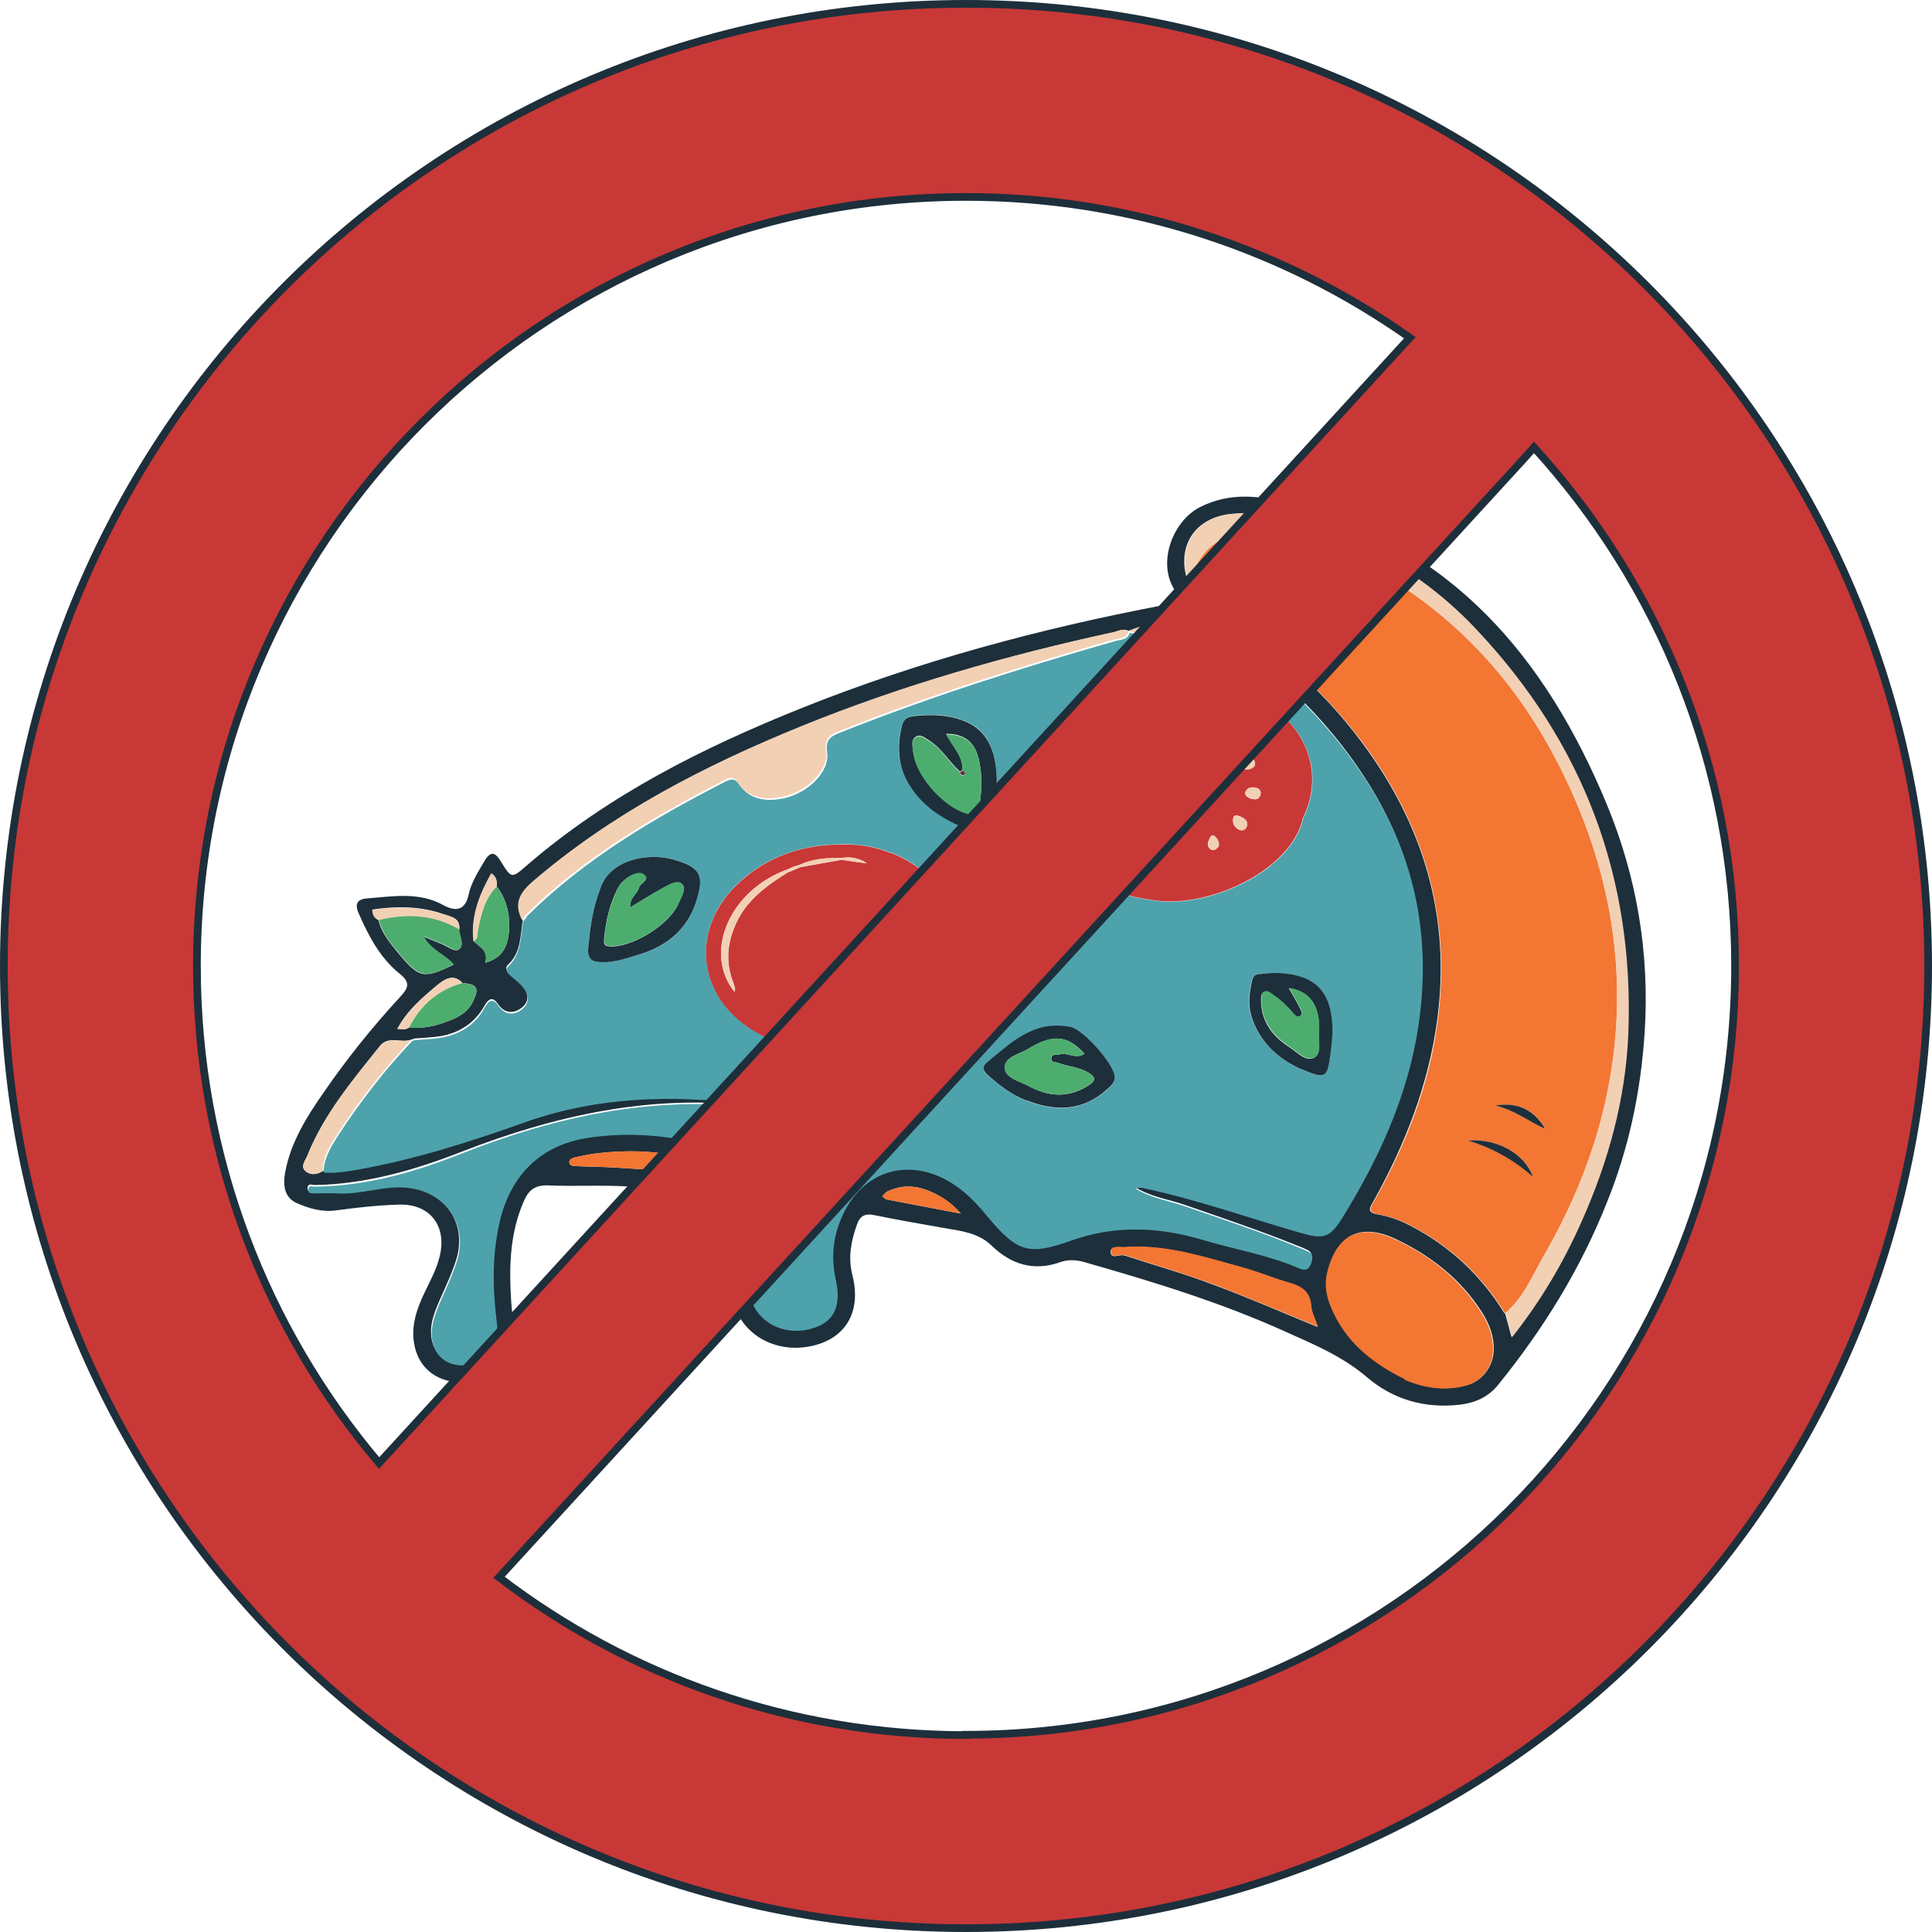 <?xml version="1.0" encoding="UTF-8"?>
<svg id="Ebene_2" data-name="Ebene 2" xmlns="http://www.w3.org/2000/svg" viewBox="0 0 60.24 60.24">
  <defs>
    <style>
      .cls-1 {
        fill: #721c46;
      }

      .cls-1, .cls-2, .cls-3, .cls-4, .cls-5, .cls-6, .cls-7, .cls-8, .cls-9 {
        stroke-width: 0px;
      }

      .cls-2 {
        fill: #1d2f3b;
      }

      .cls-3 {
        fill: #d29420;
      }

      .cls-4, .cls-10 {
        fill: #c83837;
      }

      .cls-10 {
        stroke: #1d2f3b;
        stroke-miterlimit: 10;
        stroke-width: .24px;
      }

      .cls-5 {
        fill: #4ea2ac;
      }

      .cls-6 {
        fill: #f2d0b4;
      }

      .cls-7 {
        fill: #fed584;
      }

      .cls-8 {
        fill: #4dad6e;
      }

      .cls-9 {
        fill: #f37633;
      }
    </style>
  </defs>
  <g id="Ebene_4" data-name="Ebene 4">
    <g>
      <path class="cls-2" d="M50.1,37.5c-.82,2.07-1.98,3.94-3.38,5.67-.32.4-.73.57-1.21.63-1.09.12-2.07-.16-2.89-.86-.76-.65-1.65-1.02-2.52-1.41-2.03-.92-4.16-1.57-6.3-2.18-.25-.07-.49-.08-.73,0-.83.3-1.54.08-2.15-.51-.41-.4-.95-.46-1.48-.55-.72-.13-1.45-.25-2.17-.4-.32-.07-.47.04-.56.32-.18.51-.27,1.01-.13,1.56.29,1.15-.23,2-1.33,2.21-1.19.23-2.27-.48-2.42-1.59-.1-.74.12-1.42.44-2.08.07-.14.16-.27.23-.41.22-.43.16-.54-.32-.6-1.17-.13-2.34-.22-3.51-.3-.87-.06-1.73,0-2.6-.04-.41-.01-.6.17-.74.5-.44,1.01-.46,2.06-.39,3.14.03.44.13.87-.02,1.34-.22.72-.76,1.18-1.57,1.16-.78-.02-1.32-.48-1.44-1.22-.09-.55.08-1.05.31-1.54.18-.38.39-.75.49-1.17.23-.94-.3-1.64-1.27-1.61-.66.02-1.31.09-1.96.18-.44.06-.84-.06-1.21-.22-.41-.17-.45-.57-.38-.96.17-.93.66-1.72,1.19-2.48.73-1.06,1.53-2.06,2.4-3,.25-.27.33-.44-.02-.72-.61-.49-.97-1.18-1.28-1.89-.14-.32-.01-.44.29-.46.8-.06,1.6-.21,2.37.22.33.18.66.19.77-.33.08-.38.3-.72.5-1.06.2-.33.34-.25.5.01.34.55.34.55.82.13,2.55-2.2,5.51-3.68,8.61-4.92,3.63-1.45,7.39-2.46,11.23-3.19.52-.1.53-.14.29-.59-.44-.83.03-2.05.86-2.47.94-.47,1.85-.36,2.81-.11,5.03,1.3,7.97,4.8,9.87,9.38.94,2.27,1.34,4.66,1.18,7.12-.12,1.83-.49,3.6-1.18,5.3ZM36.64,19.36h.01c-.5.05-.99.11-1.46.31h0c-.16-.08-.31,0-.45.04-3.32.72-6.58,1.65-9.73,2.93-3.03,1.23-5.9,2.71-8.4,4.86-.42.36-.57.69-.31,1.19-.08.49-.05,1.01-.46,1.39-.11.1-.04.2.05.28.12.11.24.2.35.31.22.23.3.53.04.74-.23.19-.53.22-.75-.1-.15-.22-.28-.21-.43.06-.3.53-.78.84-1.38.94-.26.04-.53.05-.79.07h0s-.06.02-.09.03c-.32.13-.73-.13-.99.2-.86,1.08-1.75,2.13-2.27,3.43-.06.15-.22.32-.06.47.15.14.37.12.55,0,.36.03.72-.03,1.07-.09,1.79-.32,3.51-.87,5.22-1.48,2.67-.95,5.41-.83,8.16-.39-.36,0-.71-.03-1.07-.07-3.16-.37-6.16.3-9.08,1.44-1.46.57-2.96,1-4.55,1.03-.08,0-.21-.07-.23.08-.02.14.11.13.2.13.23,0,.47,0,.7,0,.75.05,1.47-.26,2.23-.17,1.15.14,1.85,1.16,1.51,2.27-.15.48-.37.93-.57,1.39-.12.29-.23.58-.22.91.01.64.48,1.04,1.12.95.67-.09,1.01-.57.91-1.33-.13-1.05-.16-2.09.09-3.13.34-1.42,1.25-2.4,2.75-2.62,1.04-.16,2.07-.11,3.08.08.69.13,1.37.33,1.97.73.8.54.95,1.05.56,1.92-.15.34-.31.69-.44,1.04-.15.4-.2.82-.08,1.25.2.73.99,1.14,1.8.95.77-.18,1.04-.66.84-1.54-.17-.77-.07-1.5.3-2.19.61-1.14,1.79-1.54,2.96-1.02.6.27,1.05.73,1.46,1.22.93,1.12,1.28,1.25,2.63.76,1.37-.49,2.75-.43,4.09-.02,1,.3,2.04.47,3.01.89.17.07.3.06.37-.15.06-.17.07-.31-.12-.39-.09-.04-.17-.08-.26-.11-1.16-.47-2.35-.87-3.53-1.28-.52-.18-1.08-.25-1.56-.56.08-.03.15-.03.21-.02,1.66.35,3.26.92,4.89,1.39.73.21.94.2,1.34-.45,1.24-1.99,2.18-4.11,2.44-6.48.27-2.51-.24-4.84-1.58-6.99-1.33-2.13-3.12-3.78-5.25-5.09-.19-.12-.39-.21-.61-.07-.07,0-.14,0-.21.01ZM12.75,32.04c.36.03.71-.02,1.05-.14.39-.13.76-.28.95-.68.2-.41.13-.53-.33-.57-.29-.32-.59-.09-.79.07-.47.39-.94.79-1.24,1.36.13.01.25.04.36-.04ZM14.76,29.34c.19.18.48.3.37.68.5-.14.68-.47.73-.88.06-.54-.03-1.05-.37-1.5.01-.15,0-.3-.17-.41-.37.67-.64,1.34-.55,2.11ZM14.32,28.98c.04-.38-.29-.4-.5-.48-.72-.25-1.47-.25-2.21-.14,0,.16.07.26.19.32.09.41.36.72.62,1.04.65.78.78.81,1.72.36-.25-.32-.69-.43-.94-.88.25.1.4.17.56.23.19.07.42.27.55.17.18-.13.02-.4,0-.61ZM46.93,40.95c.06.23.13.46.2.74.91-1.15,1.6-2.33,2.16-3.59.83-1.85,1.38-3.79,1.46-5.83.2-4.88-1.39-9.09-4.74-12.65-1.08-1.15-2.36-2.05-3.78-2.73-1.19-.57-2.44-.99-3.8-.87-1.18.1-1.77,1.02-1.39,2.13.12.32.34.54.63.73,1.84,1.13,3.48,2.5,4.78,4.25,1.93,2.58,2.8,5.46,2.36,8.69-.27,2-.99,3.84-1.96,5.59-.13.23-.28.4.14.46.35.06.69.19,1.01.36,1.22.64,2.19,1.55,2.91,2.72ZM43.81,43.01c.63.27,1.27.36,1.93.18.46-.13.79-.54.83-1.03.03-.46-.12-.86-.36-1.24-.67-1.05-1.61-1.78-2.72-2.3-1.08-.5-1.82-.11-2.09,1.05-.09.36-.03.72.11,1.06.44,1.09,1.3,1.77,2.32,2.27ZM41.08,41.36c-.09-.27-.19-.44-.2-.62-.03-.43-.27-.62-.66-.73-.49-.14-.97-.34-1.47-.48-1.2-.33-2.4-.73-3.67-.64-.16.01-.44-.05-.45.12-.01.27.26.1.4.13.06.01.12.03.18.05.88.29,1.77.54,2.63.87,1.05.39,2.09.84,3.23,1.31ZM22.86,36.65c-1.4-.72-2.87-.87-4.39-.67-.19.03-.37.07-.55.11-.07.02-.17.05-.17.14,0,.12.12.12.21.13.44.02.87.02,1.31.05,1.2.07,2.39.16,3.59.24ZM29.96,37.84c-.33-.37-.62-.54-.93-.68-.45-.2-.9-.23-1.36-.01-.06.03-.11.1-.16.15.05.03.09.09.14.1.73.14,1.46.28,2.31.44Z"/>
      <path class="cls-5" d="M36.85,19.35c.22-.14.42-.05.61.07,2.12,1.31,3.91,2.96,5.25,5.09,1.35,2.15,1.86,4.48,1.58,6.99-.26,2.37-1.2,4.48-2.44,6.48-.4.65-.62.66-1.34.45-1.63-.47-3.23-1.04-4.89-1.39-.07-.01-.14-.01-.21.02.48.3,1.04.38,1.56.56,1.18.41,2.37.8,3.53,1.28.09.04.17.07.26.11.19.08.18.22.12.39-.07.21-.2.22-.37.15-.96-.42-2.01-.59-3.01-.89-1.35-.4-2.72-.47-4.09.02-1.35.48-1.7.36-2.63-.76-.41-.5-.86-.95-1.46-1.22-1.17-.53-2.35-.12-2.96,1.02-.37.69-.47,1.42-.3,2.19.19.87-.08,1.36-.84,1.54-.81.19-1.6-.23-1.8-.95-.12-.42-.07-.84.08-1.25.13-.35.29-.69.44-1.04.39-.87.24-1.38-.56-1.92-.6-.41-1.28-.6-1.97-.73-1.02-.19-2.05-.24-3.08-.08-1.51.23-2.42,1.2-2.75,2.62-.24,1.04-.22,2.08-.09,3.13.1.76-.24,1.24-.91,1.33-.64.09-1.11-.31-1.12-.95,0-.32.1-.61.22-.91.2-.46.42-.91.57-1.39.35-1.11-.35-2.13-1.51-2.27-.76-.09-1.48.22-2.23.17-.23-.01-.47,0-.7,0-.08,0-.22.01-.2-.13.02-.14.14-.07.23-.08,1.59-.02,3.09-.45,4.55-1.03,2.92-1.15,5.91-1.81,9.08-1.44.35.04.71.06,1.07.07-2.74-.45-5.48-.56-8.16.39-1.71.61-3.43,1.16-5.22,1.48-.35.06-.71.12-1.07.09,0-.43.22-.78.43-1.12.69-1.06,1.46-2.06,2.33-2.98.03-.01.06-.02.09-.03,0,0,0,0,0,0,.26-.02.53-.03.79-.07.6-.1,1.09-.4,1.38-.94.15-.27.28-.28.43-.06.22.32.53.29.75.1.26-.21.18-.51-.04-.74-.11-.11-.23-.21-.35-.31-.09-.08-.16-.18-.05-.28.4-.38.38-.9.46-1.39.05-.06.09-.13.14-.19,1.8-1.78,3.96-3.05,6.19-4.19.16-.08.28-.09.4.09.3.44.75.54,1.24.47.84-.11,1.6-.82,1.51-1.47-.05-.38.09-.48.39-.6,2.81-1.12,5.68-2.03,8.59-2.86.17-.05.39-.03.45-.26,0,0,0,0,0,0,.53.12,1.01-.05,1.46-.32,0,0-.01,0-.01,0,.07,0,.14,0,.21-.01ZM40.61,25.57c.81-1.63-.06-3.1-1.33-3.75-2.05-1.05-4.68-.45-6,1.31-.98,1.3-.84,2.92.38,4.01.68.61,1.5.84,2.4.95,1.7.22,4.16-.94,4.56-2.51ZM27.78,26.59c-.46-.19-.93-.26-1.45-.27-1.23,0-2.33.33-3.24,1.15-1.6,1.43-1.39,3.6.44,4.68.59.35,1.24.51,1.96.46.78-.05,1.54-.07,2.26-.44,1.01-.53,1.73-1.29,2-2.42.31-1.3-.49-2.58-1.97-3.17ZM30.03,25.8c.16.06.32.14.48.19.22.07.37-.02.41-.25.11-.7.25-1.41.08-2.13-.13-.57-.45-.97-.99-1.16-.49-.18-1.01-.19-1.53-.13-.19.02-.31.12-.36.31-.15.58-.14,1.14.15,1.69.38.73,1.02,1.16,1.76,1.47ZM18.71,27.73c-.25.65-.31,1.24-.37,1.83-.03.34.13.43.44.44.41,0,.8-.14,1.18-.25.84-.24,1.46-.77,1.74-1.62.28-.85.15-1.09-.71-1.33-.81-.23-2.01.02-2.28.93ZM32.01,34.32c.89.35,1.73.34,2.49-.33.11-.1.25-.2.26-.37.03-.38-.98-1.51-1.38-1.59-1.13-.23-1.86.49-2.62,1.12-.15.13-.1.27.05.39.37.32.75.61,1.2.79ZM40.55,33.33c.76.32.82.3.91-.38.05-.34.09-.68.07-1.02-.04-.63-.22-1.2-.9-1.45-.44-.16-.88-.17-1.34-.11-.13.02-.22.04-.26.2-.1.43-.14.84.03,1.27.3.76.89,1.21,1.48,1.49Z"/>
      <path class="cls-9" d="M46.93,40.95c-.72-1.17-1.69-2.08-2.91-2.72-.32-.17-.66-.3-1.01-.36-.42-.07-.27-.24-.14-.46.98-1.75,1.7-3.59,1.96-5.59.43-3.23-.43-6.11-2.36-8.69-1.3-1.74-2.94-3.11-4.78-4.25-.29-.18-.51-.41-.63-.73.32-.82.76-1.48,1.77-1.48.24,0,.51-.1.44.34-.03.21.21.34.39.43.32.17.65.3,1.02.32.43.02.89.15,1.12-.4.04-.11.12-.05.19-.01.57.26,1.13.53,1.65.88,2.22,1.45,3.85,3.39,5.03,5.75,1.24,2.49,1.88,5.1,1.73,7.88-.14,2.61-.95,5.02-2.25,7.27-.36.63-.64,1.33-1.22,1.82ZM45.76,35.56c.8.23,1.46.61,2.04,1.14-.26-.73-1.13-1.21-2.04-1.14ZM46.62,34.47c.58.12,1.04.48,1.56.73-.34-.61-.87-.83-1.56-.73ZM41.4,19.71c.38-.43.85-.73,1.39-1.03-.72-.01-1.19.34-1.39,1.03ZM40.92,18.98c.25-.25.5-.51.82-.84-.58.09-.81.37-.82.84Z"/>
      <path class="cls-9" d="M43.81,43.01c-1.02-.5-1.88-1.18-2.32-2.27-.14-.34-.2-.69-.11-1.06.28-1.16,1.01-1.55,2.09-1.05,1.11.51,2.05,1.25,2.72,2.3.24.38.39.78.36,1.24-.03.48-.36.9-.83,1.03-.66.18-1.3.09-1.93-.18Z"/>
      <path class="cls-6" d="M46.93,40.95c.58-.49.85-1.19,1.22-1.82,1.3-2.25,2.11-4.67,2.25-7.27.15-2.78-.48-5.39-1.73-7.88-1.18-2.36-2.82-4.31-5.03-5.75-.52-.34-1.09-.61-1.65-.88-.07-.03-.15-.09-.19.01-.22.55-.69.42-1.12.4-.37-.02-.7-.15-1.02-.32-.18-.09-.42-.22-.39-.43.06-.44-.2-.34-.44-.34-1.01,0-1.45.66-1.77,1.48-.38-1.1.2-2.03,1.39-2.13,1.35-.11,2.6.3,3.8.87,1.42.67,2.7,1.58,3.78,2.73,3.35,3.55,4.94,7.77,4.74,12.65-.09,2.04-.63,3.97-1.46,5.83-.56,1.26-1.25,2.44-2.16,3.59-.08-.28-.14-.51-.2-.74Z"/>
      <path class="cls-6" d="M35.19,19.68c-.06.24-.28.22-.45.26-2.9.83-5.78,1.74-8.59,2.86-.29.12-.44.22-.39.6.09.65-.67,1.36-1.51,1.47-.49.07-.94-.02-1.24-.47-.12-.18-.24-.17-.4-.09-2.24,1.15-4.39,2.41-6.19,4.19-.06.05-.1.12-.14.19-.26-.49-.1-.83.31-1.19,2.5-2.15,5.38-3.63,8.4-4.86,3.15-1.28,6.41-2.21,9.73-2.93.15-.03.29-.12.45-.04Z"/>
      <path class="cls-9" d="M41.08,41.36c-1.14-.47-2.18-.91-3.23-1.31-.86-.32-1.75-.58-2.63-.87-.06-.02-.12-.04-.18-.05-.15-.03-.41.14-.4-.13,0-.17.29-.11.45-.12,1.27-.09,2.47.31,3.67.64.5.14.97.34,1.47.48.38.11.63.29.66.73.01.18.11.35.2.62Z"/>
      <path class="cls-8" d="M14.32,28.98c.01.21.17.48,0,.61-.14.1-.37-.11-.55-.17-.16-.06-.32-.13-.56-.23.25.46.69.57.94.88-.94.45-1.07.42-1.72-.36-.26-.31-.52-.62-.62-1.04.88-.2,1.72-.17,2.52.29Z"/>
      <path class="cls-6" d="M12.83,32.41c-.87.92-1.64,1.92-2.33,2.98-.22.34-.44.69-.43,1.12-.19.12-.4.14-.55,0-.16-.14,0-.32.06-.47.52-1.3,1.41-2.36,2.27-3.43.26-.32.67-.06.99-.2Z"/>
      <path class="cls-9" d="M22.86,36.65c-1.2-.08-2.39-.16-3.59-.24-.44-.03-.87-.03-1.31-.05-.09,0-.2,0-.21-.13,0-.09.09-.12.17-.14.18-.04.37-.09.55-.11,1.52-.21,2.99-.05,4.39.67Z"/>
      <path class="cls-8" d="M15.49,27.64c.34.45.43.96.37,1.5-.05.41-.23.74-.73.88.11-.38-.18-.49-.37-.68.15-.06.12-.2.14-.32.09-.5.21-1,.59-1.39Z"/>
      <path class="cls-8" d="M14.42,30.65c.46.05.52.16.33.57-.19.4-.56.55-.95.68-.34.12-.69.17-1.05.14.36-.7.9-1.18,1.67-1.39Z"/>
      <path class="cls-9" d="M29.96,37.84c-.85-.16-1.58-.3-2.31-.44-.05-.01-.1-.06-.14-.1.05-.05.1-.12.16-.15.45-.22.9-.19,1.36.01.32.14.61.31.93.68Z"/>
      <path class="cls-6" d="M14.32,28.98c-.8-.47-1.65-.5-2.52-.29-.12-.06-.19-.16-.19-.32.75-.11,1.49-.11,2.21.14.21.07.54.1.5.48Z"/>
      <path class="cls-6" d="M14.42,30.65c-.77.21-1.31.69-1.67,1.39-.11.07-.23.05-.36.04.3-.56.78-.97,1.24-1.36.19-.16.5-.39.79-.07Z"/>
      <path class="cls-6" d="M15.49,27.64c-.38.38-.49.88-.59,1.39-.02.12.01.26-.14.32-.09-.77.18-1.45.55-2.11.18.11.19.26.17.41Z"/>
      <path class="cls-6" d="M36.65,19.36c-.45.27-.92.43-1.46.32.46-.21.96-.27,1.46-.32Z"/>
      <path class="cls-7" d="M36.85,19.35c-.07,0-.14,0-.21.01.07,0,.14,0,.21-.01Z"/>
      <path class="cls-7" d="M12.92,32.38s0,0,0,0,0,0,0,0Z"/>
      <path class="cls-4" d="M40.61,25.57c-.4,1.57-2.86,2.73-4.56,2.51-.89-.11-1.71-.34-2.4-.95-1.22-1.08-1.36-2.7-.38-4.01,1.32-1.75,3.95-2.36,6-1.31,1.27.65,2.14,2.13,1.33,3.75ZM37.62,21.8c-1.52-.28-3.28.48-4.14,1.8-.57.87-.53,1.92.1,2.75.06-.07.05-.14.01-.22-.65-1.28.1-2.69.98-3.36.89-.69,1.91-.93,3.01-.93.34.15.7.13,1.05.2-.32-.16-.64-.31-1.02-.26ZM35.04,25.63c-.21.08-.39.13-.35.36.01.09.09.13.17.1.21-.07.19-.25.18-.46ZM38.08,23.55c.18-.15.39-.15.36-.39,0-.09-.08-.14-.17-.12-.22.06-.21.24-.2.51ZM36.29,22.78c-.12-.02-.23.01-.25.14-.03.14.03.28.15.36.13.08.19-.04.22-.14.03-.13.04-.27-.12-.35ZM37.99,26.4c.04-.13-.02-.24-.11-.32-.09-.08-.14,0-.17.07-.05.11-.09.24.03.33.09.06.17,0,.24-.08ZM38.68,25.46c-.09-.03-.2-.08-.23.05-.03.14.03.28.16.35.1.06.22.03.26-.09.06-.17-.06-.25-.2-.31ZM39.12,23.88c.03-.11,0-.2-.1-.22-.14-.04-.23.06-.3.16-.06.08-.02.14.07.16.13.03.24,0,.33-.1ZM34.72,24.98c-.22-.04-.39-.08-.48.12-.03.07,0,.16.09.18.21.05.28-.11.39-.3ZM35.31,23.2c-.11-.03-.2-.01-.22.1-.03.13.06.2.17.24.07.03.18.06.2-.03.03-.12-.03-.24-.14-.31ZM34.9,24.18c-.18-.11-.28-.27-.47-.11-.03.03-.04.13-.01.17.15.18.29.06.48-.05ZM39.01,24.9c.11.04.22.04.28-.08.05-.12,0-.22-.12-.25-.12-.03-.27-.02-.33.11-.06.13.07.18.17.23ZM39.25,22.41s.02-.03.01-.03c-.02-.02-.04-.03-.06-.05,0,.01-.01.03-.01.03.02.02.03.03.05.05Z"/>
      <path class="cls-4" d="M27.78,26.59c1.48.59,2.28,1.87,1.97,3.17-.27,1.12-.98,1.89-2,2.42-.72.37-1.48.39-2.26.44-.73.05-1.37-.11-1.96-.46-1.83-1.08-2.04-3.25-.44-4.68.91-.82,2.01-1.16,3.24-1.15.51,0,.98.08,1.45.27ZM24.7,27.15s.08-.04.12-.05c.04-.02.09-.04.13-.06.43-.08.86-.15,1.29-.23.26.04.53.08.79.11-.25-.18-.52-.21-.8-.17-.45,0-.89.03-1.31.22-.04.01-.09.03-.13.04-.04.02-.08.03-.12.05-.04.02-.08.03-.12.05-1.79.64-2.64,2.58-1.65,3.81,0-.03.03-.06.02-.09-.01-.06-.03-.12-.05-.18-.25-.63-.2-1.25.08-1.86.34-.75.98-1.19,1.64-1.61.04-.02.07-.03.11-.05Z"/>
      <path class="cls-2" d="M30.03,25.8c-.74-.31-1.37-.74-1.76-1.47-.28-.54-.29-1.11-.15-1.69.05-.2.16-.29.36-.31.52-.06,1.04-.05,1.53.13.53.19.86.59.99,1.16.17.72.03,1.42-.08,2.13-.04.23-.19.32-.41.25-.16-.05-.32-.13-.48-.19ZM29.94,24.06c-.34-.29-.56-.71-.95-.96-.13-.08-.27-.22-.43-.13-.16.09-.11.28-.09.43.07.82,1.07,1.9,1.84,1.99.19.02.2-.09.22-.22.08-.47.1-.94.01-1.4-.12-.62-.44-.89-1.04-.89.18.38.53.67.51,1.13-.02.01-.05.03-.07.04Z"/>
      <path class="cls-2" d="M18.71,27.73c.27-.91,1.47-1.16,2.28-.93.85.24.99.48.71,1.33-.28.85-.91,1.37-1.74,1.62-.38.11-.76.26-1.18.25-.31,0-.47-.09-.44-.44.06-.59.12-1.18.37-1.83ZM19.65,28.29c-.03-.3.23-.42.27-.61.04-.15.35-.23.16-.4-.14-.12-.36-.01-.52.09-.13.09-.23.2-.31.35-.24.48-.36.99-.41,1.53-.01.13-.04.24.16.26.69.05,1.89-.68,2.16-1.35.08-.2.26-.46.09-.6-.15-.13-.41.04-.6.14-.33.18-.66.39-1.01.6Z"/>
      <path class="cls-2" d="M32.01,34.32c-.46-.18-.84-.47-1.2-.79-.15-.13-.2-.26-.05-.39.76-.63,1.48-1.35,2.62-1.12.4.08,1.41,1.21,1.38,1.59-.01.17-.15.27-.26.37-.75.67-1.6.68-2.49.33ZM33.81,32.85c-.52-.57-.98-.62-1.76-.14-.27.16-.73.25-.72.58,0,.32.46.42.74.57.62.34,1.26.39,1.89-.03.2-.14.21-.23,0-.37-.3-.19-.65-.2-.97-.32-.08-.03-.21,0-.21-.13,0-.17.16-.1.25-.13.25-.09.51.17.79-.03Z"/>
      <path class="cls-2" d="M40.55,33.33c-.6-.28-1.18-.72-1.48-1.49-.17-.43-.13-.84-.03-1.27.04-.17.13-.19.26-.2.45-.06.9-.05,1.34.11.67.25.86.82.9,1.45.02.34-.02.68-.07,1.02-.09.67-.16.7-.91.38ZM40.18,30.8c.14.25.26.45.36.65.04.08.1.18-.02.24-.08.04-.15-.03-.2-.09-.18-.22-.38-.41-.62-.57-.09-.06-.18-.16-.29-.1-.11.06-.09.19-.09.3.02.66.38,1.1.91,1.44.23.15.48.44.74.31.24-.12.13-.49.15-.74.05-.68-.13-1.31-.95-1.43Z"/>
      <path class="cls-2" d="M45.76,35.56c.92-.07,1.78.41,2.04,1.14-.58-.52-1.24-.9-2.04-1.14Z"/>
      <path class="cls-2" d="M46.62,34.47c.68-.11,1.21.12,1.56.73-.52-.24-.98-.6-1.56-.73Z"/>
      <path class="cls-2" d="M41.4,19.71c.2-.7.68-1.05,1.39-1.03-.54.3-1.02.6-1.39,1.03Z"/>
      <path class="cls-2" d="M40.92,18.98c.01-.47.24-.75.82-.84-.33.33-.57.59-.82.84Z"/>
      <path class="cls-6" d="M37.58,21.85c-1.1,0-2.12.24-3.01.93-.88.68-1.63,2.08-.98,3.36.04.07.05.15-.01.22-.63-.83-.67-1.88-.1-2.75.87-1.32,2.62-2.09,4.14-1.8-.02.01-.03.03-.04.05Z"/>
      <path class="cls-6" d="M35.04,25.63c0,.21.03.38-.18.46-.09.03-.16-.02-.17-.1-.04-.23.14-.27.35-.36Z"/>
      <path class="cls-6" d="M38.08,23.55c0-.27-.02-.45.2-.51.09-.02.16.03.17.12.03.24-.18.24-.36.39Z"/>
      <path class="cls-6" d="M37.58,21.85s.02-.04.04-.05c.37-.05.7.09,1.02.26-.35-.08-.72-.06-1.05-.2Z"/>
      <path class="cls-6" d="M36.29,22.78c.16.07.15.22.12.35-.02.1-.08.23-.22.14-.12-.07-.18-.21-.15-.36.02-.13.13-.15.25-.14Z"/>
      <path class="cls-6" d="M37.99,26.4c-.06.09-.15.14-.24.08-.12-.09-.09-.22-.03-.33.03-.06.08-.16.17-.07.09.09.14.2.11.32Z"/>
      <path class="cls-6" d="M38.68,25.46c.13.06.25.14.2.31-.04.12-.16.15-.26.09-.13-.07-.19-.21-.16-.35.02-.12.14-.07.23-.05Z"/>
      <path class="cls-6" d="M39.12,23.88c-.09.11-.2.13-.33.1-.1-.02-.13-.08-.07-.16.07-.1.17-.2.3-.16.1.03.13.12.1.22Z"/>
      <path class="cls-6" d="M34.72,24.98c-.1.19-.18.35-.39.3-.08-.02-.12-.11-.09-.18.09-.2.26-.16.48-.12Z"/>
      <path class="cls-6" d="M35.31,23.2c.11.07.18.18.14.31-.02.09-.13.06-.2.03-.11-.04-.2-.11-.17-.24.03-.11.12-.13.22-.1Z"/>
      <path class="cls-6" d="M34.9,24.18c-.19.11-.32.23-.48.05-.03-.03-.02-.14.01-.17.18-.16.29,0,.47.11Z"/>
      <path class="cls-6" d="M39.01,24.9c-.1-.05-.23-.1-.17-.23.06-.13.2-.14.33-.11.12.03.17.13.12.25-.06.12-.17.12-.28.08Z"/>
      <path class="cls-3" d="M39.25,22.41s-.04-.03-.05-.05c0,0,0-.02.01-.03.02.02.04.03.06.05,0,0,0,.02-.01.03Z"/>
      <path class="cls-6" d="M24.59,27.19c-.67.41-1.3.86-1.64,1.61-.28.61-.34,1.23-.08,1.86.02.06.04.12.05.18,0,.03-.01.06-.02.09-.98-1.23-.14-3.18,1.65-3.81.02.03.03.06.05.09Z"/>
      <path class="cls-6" d="M26.24,26.8c-.43.08-.86.15-1.29.23,0-.02-.02-.04-.03-.06.41-.2.86-.23,1.31-.22,0,0-.01.03-.01.03l.02.02Z"/>
      <path class="cls-6" d="M26.24,26.8l-.02-.02s.01-.03.01-.03c.28-.04.55-.01.8.17-.26-.04-.53-.08-.79-.11Z"/>
      <path class="cls-6" d="M24.79,27.01s.09-.03.13-.04c.01.02.02.04.03.06-.04.02-.09.04-.13.06,0-.03-.01-.06-.03-.08Z"/>
      <path class="cls-6" d="M24.82,27.09s-.08.04-.12.05c0-.03-.01-.06-.03-.09.04-.02.08-.03.12-.05.01.03.02.05.03.08Z"/>
      <path class="cls-6" d="M24.55,27.11l.12-.05s.02.06.03.09c-.04.02-.07.03-.11.05-.02-.03-.03-.06-.05-.09Z"/>
      <path class="cls-8" d="M30.01,24.03c.02-.46-.32-.76-.51-1.13.61,0,.93.27,1.04.89.09.46.07.93-.01,1.4-.02.13-.03.24-.22.22-.77-.1-1.78-1.18-1.84-1.99-.01-.15-.07-.34.09-.43.15-.09.3.05.43.13.39.24.6.67.95.96.01.07.05.14.11.09.07-.04,0-.1-.04-.13Z"/>
      <path class="cls-8" d="M19.65,28.29c.36-.21.68-.42,1.01-.6.19-.1.45-.27.6-.14.17.14-.01.41-.09.6-.28.67-1.47,1.4-2.16,1.35-.2-.02-.17-.13-.16-.26.04-.53.17-1.04.41-1.53.07-.14.18-.26.31-.35.16-.11.38-.21.52-.09.2.17-.12.25-.16.4-.05.2-.3.31-.27.61ZM19.51,28.37v.02s.03-.02.03-.02h-.03Z"/>
      <path class="cls-8" d="M33.81,32.85c-.28.21-.54-.06-.79.03-.09.03-.25-.04-.25.13,0,.12.13.1.21.13.32.12.68.13.97.32.21.14.21.23,0,.37-.63.42-1.27.36-1.89.03-.28-.15-.73-.25-.74-.57,0-.32.45-.41.72-.58.78-.48,1.24-.44,1.76.14Z"/>
      <path class="cls-8" d="M40.18,30.8c.82.12.99.75.95,1.43-.02.26.09.62-.15.74-.26.13-.51-.16-.74-.31-.52-.34-.89-.78-.91-1.44,0-.11-.02-.24.09-.3.11-.06.2.04.29.1.24.16.43.36.62.57.05.06.12.13.2.09.11-.06.06-.16.02-.24-.11-.2-.22-.4-.36-.65Z"/>
      <path class="cls-1" d="M30.01,24.03c.05.03.11.09.04.13-.06.04-.1-.03-.11-.09.02-.01.05-.02.07-.04Z"/>
      <polygon class="cls-1" points="19.51 28.37 19.54 28.37 19.53 28.39 19.51 28.37"/>
    </g>
    <path class="cls-10" d="M15.06,48.78l-4.08-1.5,1.17-1.29c.89,1.01,1.86,1.94,2.91,2.78Z"/>
    <path class="cls-10" d="M30.12.12C13.55.12.12,13.55.12,30.12s13.43,30,30,30,30-13.43,30-30S46.69.12,30.12.12ZM6.14,30.12c0-13.24,10.74-23.98,23.98-23.98,5.15,0,9.93,1.63,13.84,4.39l-.35.38L11.82,45.62c-3.54-4.18-5.68-9.59-5.68-15.5ZM30.12,54.1c-5.47,0-10.52-1.83-14.56-4.92L47.48,14.34l.35-.39c3.89,4.26,6.27,9.94,6.27,16.16,0,13.24-10.74,23.98-23.98,23.98Z"/>
  </g>
</svg>